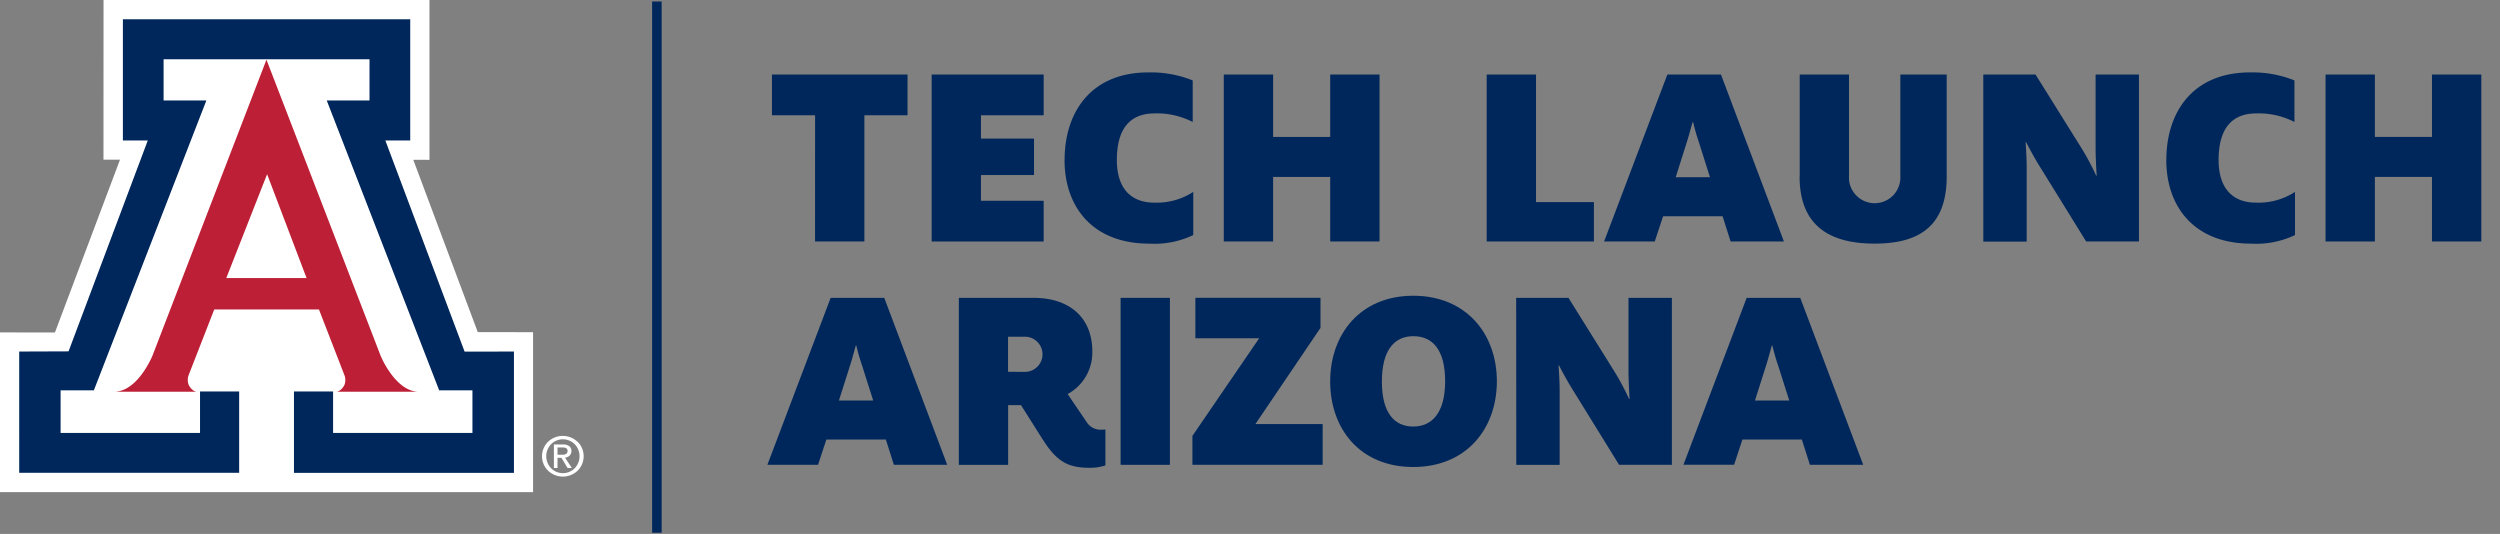 <svg id="Layer_2" data-name="Layer 2" xmlns="http://www.w3.org/2000/svg" xmlns:xlink="http://www.w3.org/1999/xlink" width="228" height="48.697" viewBox="0 0 228 48.697">
  <rect x="0" y="0" width="228" height="48.697" fill="#808080" stroke="none"/>
  <defs>
    <clipPath id="clip-path">
      <rect id="Rectangle_382" data-name="Rectangle 382" width="228" height="48.697" fill="none"/>
    </clipPath>
  </defs>
  <g id="Logos">
    <g id="Group_815" data-name="Group 815" clip-path="url(#clip-path)">
      <path id="Path_5925" data-name="Path 5925" d="M9.443,0,9.437,14.564l1.506,0L5.01,30.322,0,30.316V44.882H48.617V30.295l-5.044-.005L37.69,14.571l1.478.007V0Z" fill="#fff"/>
      <path id="Path_5926" data-name="Path 5926" d="M71.777,30.28l10.412,27s1.336,3.286,3.5,3.286H78.108s.381.056.76-.577a1.245,1.245,0,0,0,.034-.9l-2.337-6.029H67.015l-2.349,6.026a1.254,1.254,0,0,0,.038.9c.377.633.759.577.759.577H57.88c2.166,0,3.5-3.286,3.5-3.286Z" transform="translate(-47.476 -24.837)" fill="#bd2036"/>
      <path id="Path_5927" data-name="Path 5927" d="M32.283,13.429h9.389v3.757h-3.9L48.026,43.619h3.034v3.888H38.35V43.726H34.782v7.419H54.845V40.082l-4.5.009L43.117,20.835h2.269V9.78H19.181V20.835h2.269L14.225,40.066l-4.5.016V51.144H29.785V43.726H26.216v3.782H13.5V43.619h3.034L26.793,17.186h-3.9V13.429Z" transform="translate(-7.973 -8.022)" fill="#00275b"/>
      <path id="Path_5928" data-name="Path 5928" d="M276.4,222.858h.458a.575.575,0,0,0,.347-.084.318.318,0,0,0,.11-.266.262.262,0,0,0-.11-.235.624.624,0,0,0-.347-.076H276.4Zm-.331-.933h.859a.865.865,0,0,1,.539.153.509.509,0,0,1,.2.428.575.575,0,0,1-.2.466.719.719,0,0,1-.379.158l.617.94h-.39l-.557-.928h-.359v.926h-.329Zm1.9-.023a1.521,1.521,0,0,0-2.157,0,1.58,1.58,0,0,0,0,2.189,1.521,1.521,0,0,0,2.157,0,1.585,1.585,0,0,0,0-2.189m.266-.223a1.855,1.855,0,0,1,0,2.635,1.956,1.956,0,0,1-2.7,0,1.855,1.855,0,0,1,0-2.635,1.947,1.947,0,0,1,2.686,0" transform="translate(-225.554 -181.389)" fill="#fff"/>
      <path id="Path_5929" data-name="Path 5929" d="M118.481,97.853h3.667l-3.6-9.473-3.723,9.473Z" transform="translate(-94.188 -72.493)" fill="#fff"/>
      <rect id="Rectangle_380" data-name="Rectangle 380" width="0.87" height="48.447" transform="translate(59.473 0.137)" fill="#00275b"/>
      <path id="Path_5930" data-name="Path 5930" d="M395.575,41.526H391.64V37.81h12.366v3.716h-3.935v11.51h-4.5Z" transform="translate(-321.239 -31.013)" fill="#00275b"/>
      <path id="Path_5931" data-name="Path 5931" d="M472.68,37.81h10.214v3.716h-5.718v2.127h4.839v3.324h-4.839v2.346h5.718v3.714H472.68Z" transform="translate(-387.712 -31.013)" fill="#00275b"/>
      <path id="Path_5932" data-name="Path 5932" d="M540.087,44.711c0-4.327,2.371-7.992,7.649-7.992a10.223,10.223,0,0,1,4.034.733V41.24a7.131,7.131,0,0,0-3.471-.782c-2.1,0-3.446,1.221-3.446,4.253,0,2.639,1.344,3.885,3.4,3.885a6.125,6.125,0,0,0,3.568-.978v3.935a8.213,8.213,0,0,1-4.009.782c-5.231,0-7.73-3.415-7.73-7.624" transform="translate(-442.996 -30.116)" fill="#00275b"/>
      <path id="Path_5933" data-name="Path 5933" d="M620.88,37.81h4.5V43.5h5.206V37.81h4.5V53.036h-4.5V47.147h-5.206v5.889h-4.5Z" transform="translate(-509.272 -31.013)" fill="#00275b"/>
      <path id="Path_5934" data-name="Path 5934" d="M754.27,37.81h4.5V49.444h5.278v3.592H754.27Z" transform="translate(-618.684 -31.013)" fill="#00275b"/>
      <path id="Path_5935" data-name="Path 5935" d="M819.6,37.81h4.888l5.743,15.227h-4.862l-.732-2.3h-5.427l-.759,2.3H813.83Zm3.886,9.362-1.026-3.236a17.837,17.837,0,0,1-.507-1.778H821.9c-.18.611-.318,1.172-.514,1.783l-1.025,3.236Z" transform="translate(-667.537 -31.013)" fill="#00275b"/>
      <path id="Path_5936" data-name="Path 5936" d="M913.023,47.106V37.82h4.494v9.261a2.345,2.345,0,1,0,4.683,0V37.82h4.228v9.286c0,4.447-2.394,6.133-6.574,6.133s-6.843-1.686-6.843-6.133" transform="translate(-748.889 -31.022)" fill="#00275b"/>
      <path id="Path_5937" data-name="Path 5937" d="M1006.22,37.81h4.765l4.183,6.7a23.6,23.6,0,0,1,1.345,2.517h.049c-.049-.685-.1-1.905-.1-2.468V37.81h3.955V53.036H1015.6l-4.154-6.719c-.466-.733-1-1.711-1.319-2.337h-.05c.05.66.1,1.618.1,2.272v6.793h-3.955Z" transform="translate(-825.344 -31.013)" fill="#00275b"/>
      <path id="Path_5938" data-name="Path 5938" d="M1099.065,44.711c0-4.327,2.371-7.992,7.651-7.992a10.22,10.22,0,0,1,4.032.733V41.24a7.131,7.131,0,0,0-3.471-.782c-2.1,0-3.446,1.221-3.446,4.253,0,2.639,1.344,3.885,3.4,3.885a6.121,6.121,0,0,0,3.568-.978v3.935a8.2,8.2,0,0,1-4.007.782c-5.231,0-7.73-3.415-7.73-7.624" transform="translate(-901.495 -30.116)" fill="#00275b"/>
      <path id="Path_5939" data-name="Path 5939" d="M1179.86,37.81h4.5V43.5h5.206V37.81h4.5V53.036h-4.5V47.147h-5.206v5.889h-4.5Z" transform="translate(-967.77 -31.013)" fill="#00275b"/>
      <path id="Path_5940" data-name="Path 5940" d="M395.1,151.12h4.889l5.741,15.227h-4.862l-.733-2.306h-5.425l-.762,2.306H389.33Zm3.881,9.362-1.026-3.227a18.49,18.49,0,0,1-.514-1.783h-.049c-.171.609-.318,1.172-.512,1.783l-1.026,3.227Z" transform="translate(-319.345 -123.955)" fill="#00275b"/>
      <path id="Path_5941" data-name="Path 5941" d="M494.158,164.1l-2.02-3.2h-1.174v5.448H486.47V151.12h6.818c3.415,0,5.353,1.932,5.353,4.864a4.309,4.309,0,0,1-2.249,3.91l1.71,2.517a1.5,1.5,0,0,0,1.321.732,2.758,2.758,0,0,0,.413-.023V166.4a4.594,4.594,0,0,1-1.343.219c-1.808,0-2.957-.342-4.325-2.517m-1.672-6.232a1.6,1.6,0,1,0,0-3.207h-1.54v3.2Z" transform="translate(-399.023 -123.955)" fill="#00275b"/>
      <rect id="Rectangle_381" data-name="Rectangle 381" width="4.498" height="15.226" transform="translate(102.198 27.165)" fill="#00275b"/>
      <path id="Path_5942" data-name="Path 5942" d="M604.97,163.707l6.087-8.9H605.24v-3.69h11.413v2.738l-5.939,8.774h6.135v3.714H604.97Z" transform="translate(-496.222 -123.955)" fill="#00275b"/>
      <path id="Path_5943" data-name="Path 5943" d="M674.86,157.859c0-4.3,2.738-7.819,7.577-7.819s7.625,3.494,7.625,7.8-2.761,7.819-7.625,7.819-7.577-3.494-7.577-7.8m10.485-.023c0-2.908-1.174-4.106-2.909-4.106-1.686,0-2.86,1.221-2.86,4.134s1.174,4.106,2.86,4.106,2.909-1.222,2.909-4.134" transform="translate(-553.548 -123.069)" fill="#00275b"/>
      <path id="Path_5944" data-name="Path 5944" d="M769.23,151.12H774l4.181,6.7a23.6,23.6,0,0,1,1.345,2.517h.049c-.049-.685-.1-1.905-.1-2.468V151.12h3.955v15.226h-4.814l-4.154-6.721c-.464-.732-1-1.709-1.319-2.337h-.048c.048.66.1,1.618.1,2.272v6.793h-3.955Z" transform="translate(-630.955 -123.955)" fill="#00275b"/>
      <path id="Path_5945" data-name="Path 5945" d="M859.855,151.12h4.888l5.743,15.227h-4.864l-.733-2.306h-5.422l-.757,2.3h-4.62Zm3.885,9.362-1.026-3.227a17.973,17.973,0,0,1-.512-1.783h-.049c-.18.609-.318,1.172-.514,1.783l-1.026,3.227Z" transform="translate(-700.56 -123.955)" fill="#00275b"/>
    </g>
  </g>
</svg>
